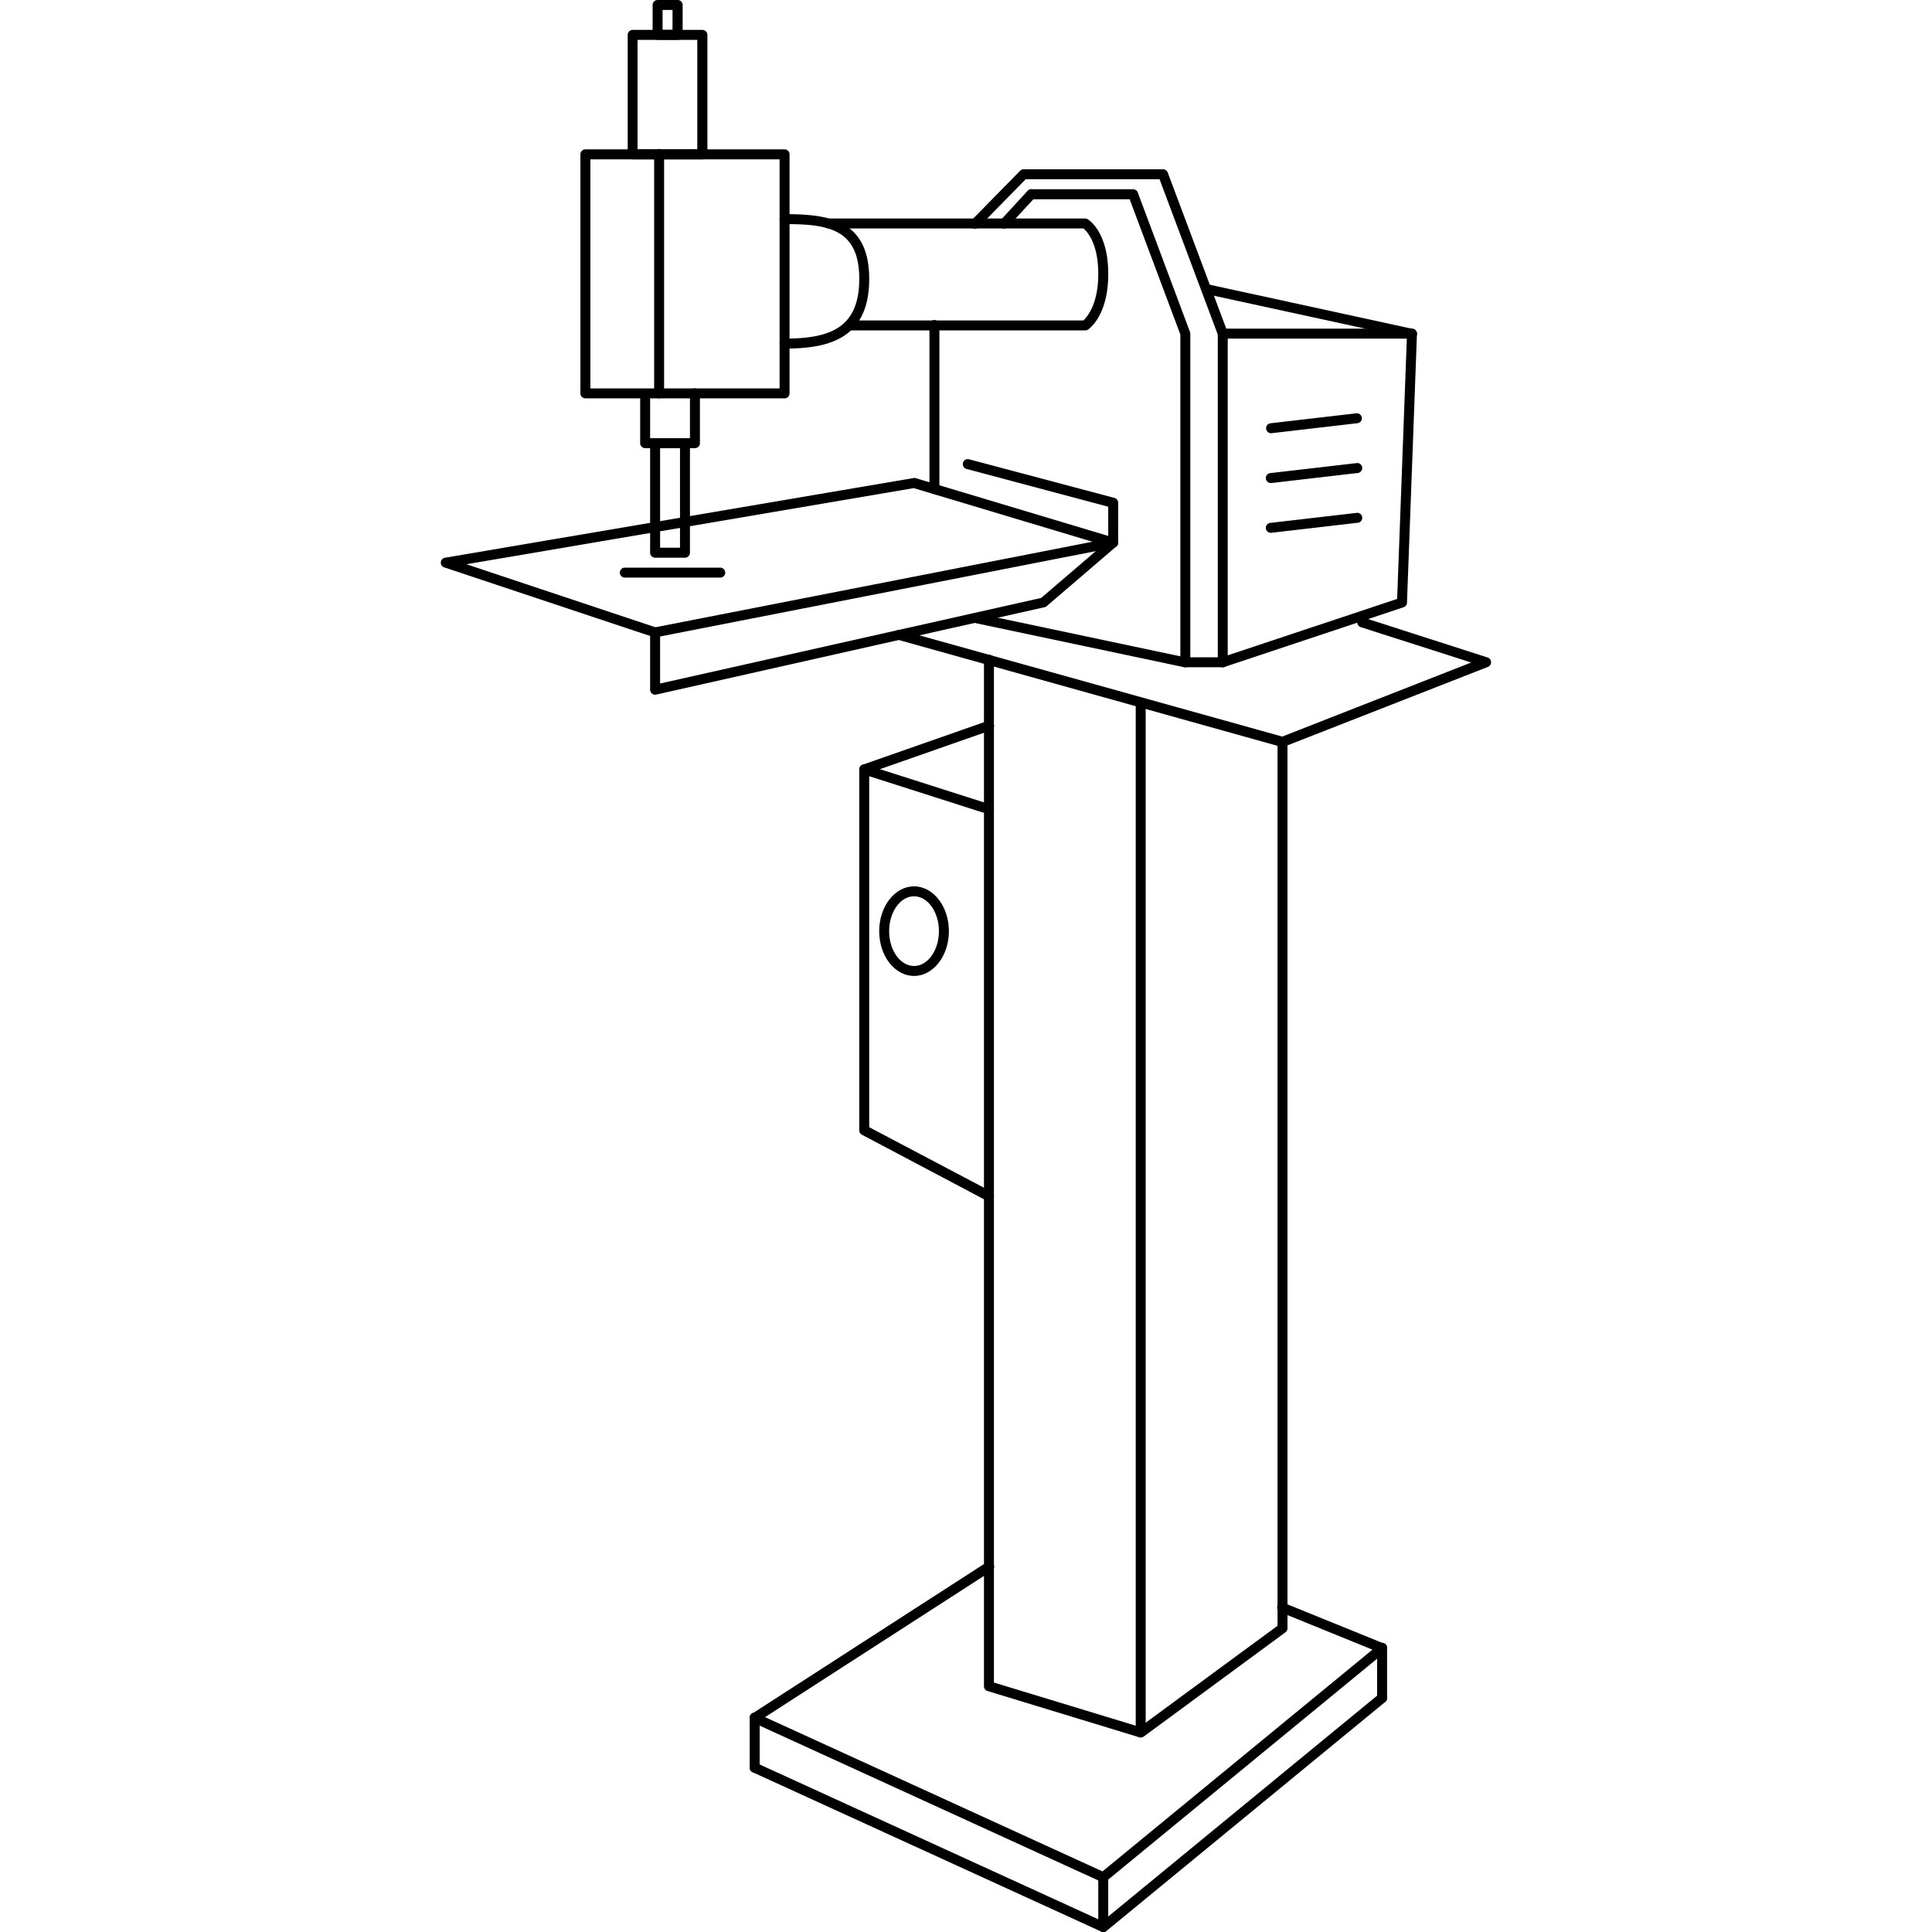 <svg xmlns="http://www.w3.org/2000/svg" viewBox="0 0 600 600"><g id="Capa_3" data-name="Capa 3"><path d="M203.45,197.94a1.62,1.62,0,0,1-.49-.08l-65-21.65a1.55,1.55,0,0,1,.23-3L283.6,148.48a1.55,1.55,0,0,1,.71,0l61.85,18.56a1.54,1.54,0,0,1-.15,3L203.75,197.91A1.53,1.53,0,0,1,203.45,197.94Zm-58.6-22.71,58.7,19.57,135.73-26.56-55.52-16.65Z"/><path d="M223.55,179.38H194.17a1.55,1.55,0,1,1,0-3.09h29.38a1.55,1.55,0,1,1,0,3.09Z"/><path d="M215.82,139.18H200.36a1.55,1.55,0,0,1-1.55-1.55V122.16a1.55,1.55,0,0,1,3.09,0v13.92h12.37V122.16a1.55,1.55,0,0,1,3.1,0v15.47A1.55,1.55,0,0,1,215.82,139.18Z"/><path d="M212.73,173.2h-9.28a1.55,1.55,0,0,1-1.55-1.55v-34a1.54,1.54,0,0,1,1.55-1.55h9.28a1.54,1.54,0,0,1,1.54,1.55v34A1.55,1.55,0,0,1,212.73,173.2ZM205,170.1h6.18V139.18H205Z"/><path d="M243.66,123.71H181.8a1.54,1.54,0,0,1-1.55-1.55V47.94a1.54,1.54,0,0,1,1.55-1.55h61.86a1.54,1.54,0,0,1,1.54,1.55v74.22A1.54,1.54,0,0,1,243.66,123.71Zm-60.31-3.09h58.76V49.48H183.35Z"/><path d="M204.7,123.71a1.54,1.54,0,0,1-1.55-1.55V47.94a1.55,1.55,0,1,1,3.09,0v74.22A1.54,1.54,0,0,1,204.7,123.71Z"/><path d="M218.14,49.48H196.49a1.55,1.55,0,0,1-1.55-1.54V10.82a1.55,1.55,0,0,1,1.55-1.54h21.65a1.55,1.55,0,0,1,1.55,1.54V47.94A1.55,1.55,0,0,1,218.14,49.48ZM198,46.39h18.55v-34H198Z"/><path d="M210.41,12.37h-6.19a1.54,1.54,0,0,1-1.54-1.55V1.55A1.54,1.54,0,0,1,204.22,0h6.19A1.54,1.54,0,0,1,212,1.55v9.27A1.54,1.54,0,0,1,210.41,12.37Zm-4.64-3.09h3.09V3.09h-3.09Z"/><path d="M243.66,108.25a1.55,1.55,0,1,1,0-3.1c13.92,0,23.19-3.15,23.19-18.55,0-15.76-10.05-17-23.19-17a1.55,1.55,0,0,1,0-3.1c13.3,0,26.28,1.56,26.28,20.11C269.94,105.68,256.65,108.25,243.66,108.25Z"/><path d="M337,102.61H263.56a1.55,1.55,0,0,1,0-3.09h72.89c1.07-1,4.63-4.89,4.63-14.47s-3.54-13.22-4.6-14.1H257.41a1.55,1.55,0,1,1,0-3.09H337a1.49,1.49,0,0,1,.77.21c.27.15,6.41,3.87,6.41,17s-6.08,17.15-6.34,17.32A1.55,1.55,0,0,1,337,102.61Z"/><path d="M203.45,215.75a1.55,1.55,0,0,1-1.55-1.55V196.39a1.55,1.55,0,0,1,3.1,0v15.88l118.35-26.58,20.82-17.84V157.37l-44-11.73a1.55,1.55,0,0,1,.79-3l45.15,12a1.55,1.55,0,0,1,1.14,1.5v12.37a1.51,1.51,0,0,1-.54,1.17l-21.65,18.56a1.53,1.53,0,0,1-.66.33L203.79,215.71A1.32,1.32,0,0,1,203.45,215.75Z"/><path d="M290.19,153.44a1.54,1.54,0,0,1-1.54-1.54V101.07a1.55,1.55,0,1,1,3.09,0V151.9A1.54,1.54,0,0,1,290.19,153.44Z"/><path d="M379.74,105.15a1.54,1.54,0,0,1-1.45-1L360.11,55.67H318.53L304,70.49a1.55,1.55,0,1,1-2.2-2.17l15-15.28a1.53,1.53,0,0,1,1.1-.46h43.3a1.56,1.56,0,0,1,1.45,1l18.55,49.48a1.55,1.55,0,0,1-.9,2A1.7,1.7,0,0,1,379.74,105.15Z"/><path d="M379.74,207.22a1.54,1.54,0,0,1-1.55-1.55V103.61a1.54,1.54,0,0,1,1.55-1.55H438.5a1.58,1.58,0,0,1,1.12.47,1.61,1.61,0,0,1,.43,1.14l-3.1,83.5a1.54,1.54,0,0,1-1.05,1.41l-55.67,18.56A1.67,1.67,0,0,1,379.74,207.22Zm1.54-102.07v98.37L433.9,186l3-80.84Zm54.13,82h0Z"/><path d="M438.5,105.15a1.84,1.84,0,0,1-.33,0l-64-13.92a1.55,1.55,0,0,1,.65-3l64,13.93a1.54,1.54,0,0,1-.33,3.05Z"/><path d="M368.12,207.22a1.12,1.12,0,0,1-.32,0l-65.25-13.79a1.55,1.55,0,0,1,.64-3l63.38,13.4V103.89l-15.74-42H321a1.55,1.55,0,0,1,0-3.1H351.9a1.53,1.53,0,0,1,1.45,1l16.21,43.3a1.4,1.4,0,0,1,.1.54V205.67a1.54,1.54,0,0,1-.57,1.2A1.52,1.52,0,0,1,368.12,207.22Z"/><path d="M379.74,207.22H368.12a1.55,1.55,0,1,1,0-3.1h11.62a1.55,1.55,0,0,1,0,3.1Z"/><path d="M398.29,232a1.45,1.45,0,0,1-.41-.06L278.81,198.67a1.54,1.54,0,1,1,.83-3l118.57,33.08,58.68-23-34.33-11a1.54,1.54,0,0,1,.95-2.94L462,204.2a1.55,1.55,0,0,1,.09,2.91l-63.2,24.74A1.6,1.6,0,0,1,398.29,232Z"/><path d="M354.26,539.59a1.37,1.37,0,0,1-.45-.07l-47.13-14.36a1.54,1.54,0,0,1-1.1-1.48V205a1.55,1.55,0,1,1,3.09,0V522.53l46,14a1.55,1.55,0,0,1-.45,3Z"/><path d="M354.26,539.59a1.45,1.45,0,0,1-.7-.17,1.54,1.54,0,0,1-.85-1.38V218.12a1.55,1.55,0,0,1,3.09,0V535l40.95-30.1V230.41a1.55,1.55,0,0,1,3.09,0V505.67a1.56,1.56,0,0,1-.63,1.25l-44,32.37A1.53,1.53,0,0,1,354.26,539.59Z"/><path d="M307.13,373.05a1.5,1.5,0,0,1-.72-.17L267.68,352.4a1.56,1.56,0,0,1-.83-1.37V238.94a1.57,1.57,0,0,1,.64-1.25,1.53,1.53,0,0,1,1.38-.22l38.73,12.37a1.55,1.55,0,0,1,1,1.95,1.53,1.53,0,0,1-1.94,1l-36.72-11.73v109l37.91,20a1.56,1.56,0,0,1,.65,2.09A1.54,1.54,0,0,1,307.13,373.05Z"/><path d="M268.4,240.49a1.55,1.55,0,0,1-.51-3l38.73-13.56a1.54,1.54,0,1,1,1,2.91L268.91,240.4A1.52,1.52,0,0,1,268.4,240.49Z"/><path d="M342.62,584.54a1.64,1.64,0,0,1-.64-.14L233.73,534.91a1.56,1.56,0,0,1-.9-1.29,1.53,1.53,0,0,1,.71-1.41l72.75-46.94a1.55,1.55,0,1,1,1.68,2.6l-70.38,45.4,104.8,47.91,83.84-68.87-28.52-11.59a1.55,1.55,0,1,1,1.17-2.86l30.93,12.56a1.55,1.55,0,0,1,.39,2.63l-86.59,71.13A1.53,1.53,0,0,1,342.62,584.54Z"/><path d="M342.62,600a1.64,1.64,0,0,1-.64-.14L233.73,550.38a1.55,1.55,0,0,1,1.29-2.82l107.37,49.09,85.85-70.52a1.54,1.54,0,1,1,2,2.38l-86.59,71.14A1.58,1.58,0,0,1,342.62,600Z"/><path d="M234.38,550.52a1.55,1.55,0,0,1-1.55-1.55V533.51a1.55,1.55,0,1,1,3.09,0V549A1.55,1.55,0,0,1,234.38,550.52Z"/><path d="M342.62,600a1.54,1.54,0,0,1-1.54-1.55V583a1.55,1.55,0,1,1,3.09,0v15.46A1.54,1.54,0,0,1,342.62,600Z"/><path d="M429.22,528.87a1.55,1.55,0,0,1-1.54-1.55V511.86a1.55,1.55,0,1,1,3.09,0v15.46A1.55,1.55,0,0,1,429.22,528.87Z"/><path d="M394.75,134.54a1.55,1.55,0,0,1-.18-3.09l26.64-3.09a1.57,1.57,0,0,1,1.72,1.36,1.55,1.55,0,0,1-1.36,1.71l-26.64,3.1Z"/><path d="M394.75,150a1.54,1.54,0,0,1-.18-3.08l26.64-3.09a1.55,1.55,0,1,1,.36,3.07L394.93,150Z"/><path d="M394.75,165.46a1.54,1.54,0,0,1-.18-3.08l26.64-3.09a1.55,1.55,0,1,1,.36,3.07l-26.64,3.09Z"/><path d="M311.85,71a1.51,1.51,0,0,1-1.05-.41,1.54,1.54,0,0,1-.09-2.18l8.38-9.1a1.55,1.55,0,1,1,2.27,2.1L313,70.45A1.53,1.53,0,0,1,311.85,71Z"/><path d="M283.86,303.09c-6,0-10.82-6.24-10.82-13.91s4.85-13.92,10.82-13.92,10.83,6.24,10.83,13.92S289.83,303.09,283.86,303.09Zm0-24.74c-4.26,0-7.73,4.86-7.73,10.83S279.6,300,283.86,300s7.73-4.86,7.73-10.82S288.13,278.35,283.86,278.35Z"/></g></svg>